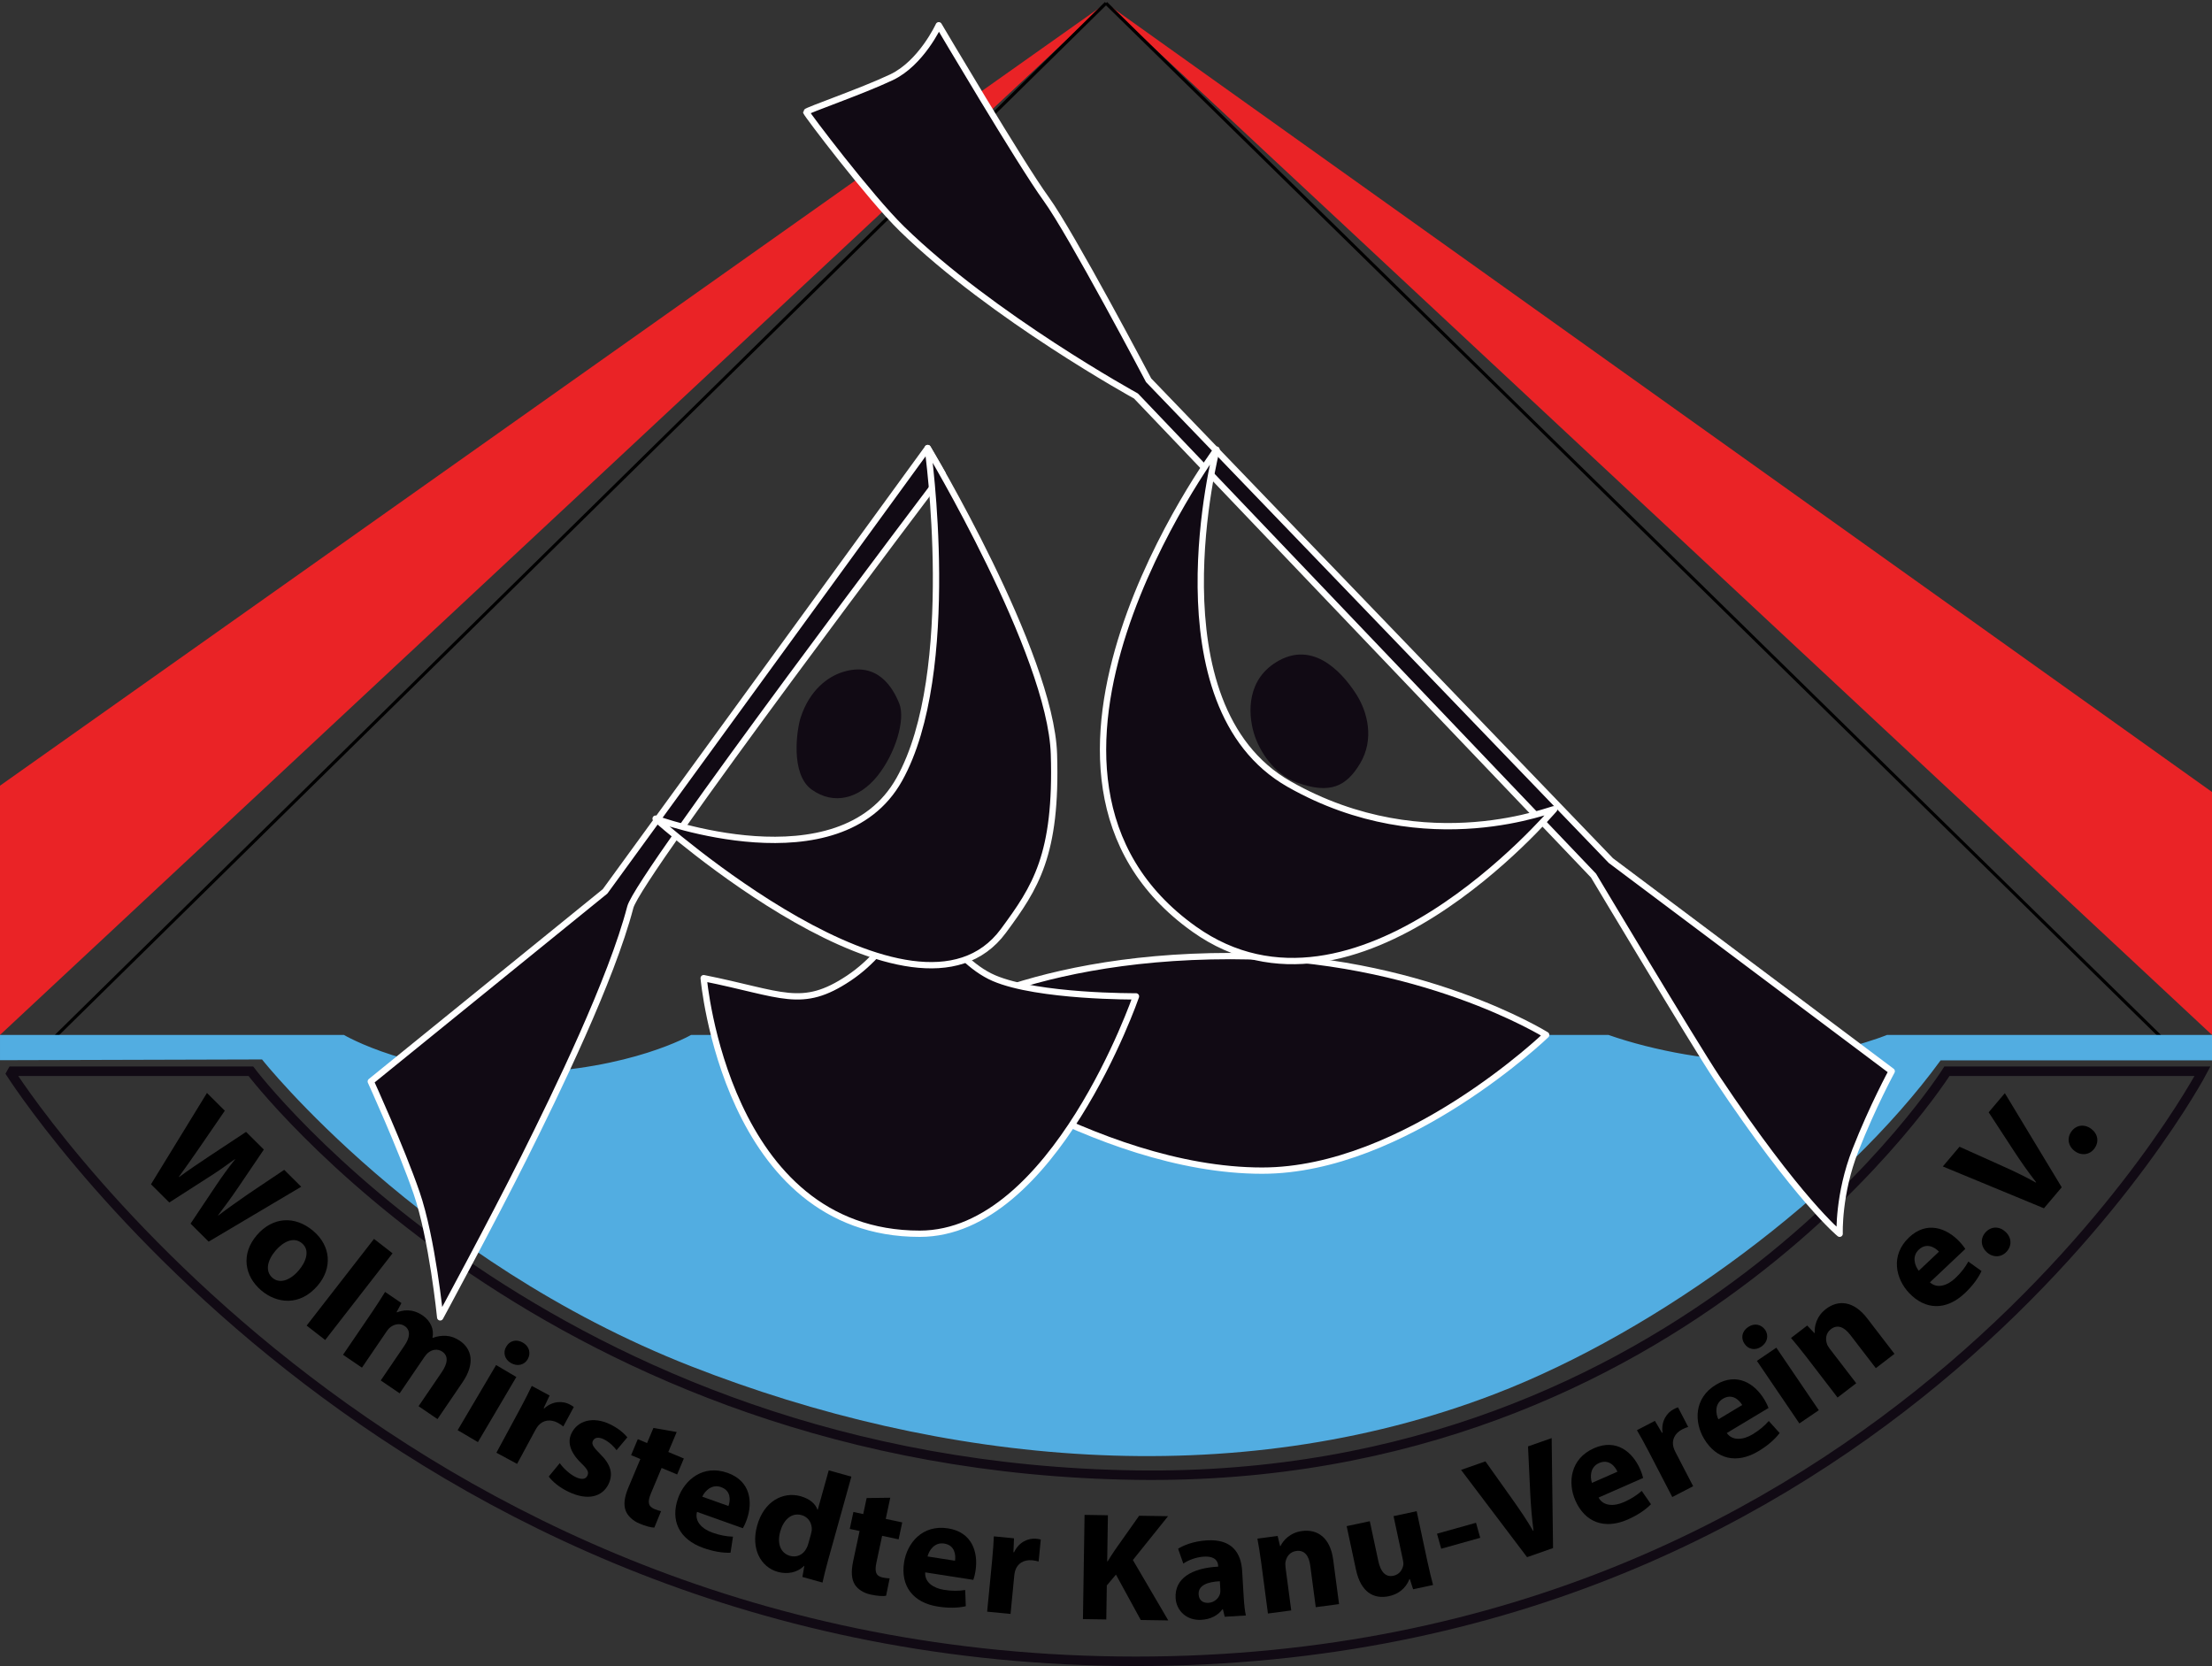 <?xml version="1.0" encoding="UTF-8" standalone="no"?><!DOCTYPE svg PUBLIC "-//W3C//DTD SVG 1.1//EN" "http://www.w3.org/Graphics/SVG/1.1/DTD/svg11.dtd"><svg width="100%" height="100%" viewBox="0 0 701 528" version="1.1" xmlns="http://www.w3.org/2000/svg" xmlns:xlink="http://www.w3.org/1999/xlink" xml:space="preserve" xmlns:serif="http://www.serif.com/" style="fill-rule:evenodd;clip-rule:evenodd;stroke-miterlimit:2;"><rect x="0" y="0" width="701" height="528" fill="#333333" stroke="none"/><g><g><path d="M350.5,1l-350.5,327l0,-79l350.5,-248Z" style="fill:#ea2326;fill-rule:nonzero;"/><path d="M701,251l0,77l-350.5,-327l350.5,250Z" style="fill:#ea2326;fill-rule:nonzero;"/><path d="M17.027,329.033l333.473,-328.033" style="fill:none;stroke:#000;stroke-width:1px;"/><path d="M350.5,1l334.677,328.033" style="fill:none;stroke:#000;stroke-width:1px;"/><path d="M615,336.044l86,0l0,-8.044l-103,0c0,0 -17,7 -39,8.042c-15.061,0.713 -35.04,-3.063 -49.25,-8.042l-290.75,0c0,0 -19,11 -53.5,12c-34.5,1 -56.5,-12 -56.5,-12l-109,0l0,8l83.041,-0.233c0,-0 50.459,63.733 135.959,97.233c78.891,30.911 171.488,40.708 254.587,8.844c52.413,-20.098 110.528,-63.457 141.413,-105.8Z" style="fill:#52ade1;fill-rule:nonzero;"/><path d="M3,339.5l76.5,0c0,0 94.519,125.341 280.5,128c174.842,2.5 257,-128 257,-128l81,0c0,0 -98.5,187 -338,187c-239.5,0 -357,-187 -357,-187Z" style="fill:none;stroke:#110a14;stroke-width:3px;"/><g><path d="M53.648,381.095l12.246,-7.861c2.906,-1.809 5.5,-3.651 8.544,-5.876l0.069,0.069c-2.383,2.951 -4.179,5.519 -6.077,8.33l-8.044,12.043l5.731,5.703l29.339,-17.397l-5.384,-5.357l-11.449,7.686c-3.251,2.295 -6.503,4.52 -9.442,6.779l-0.07,-0.069c2.245,-2.95 4.351,-5.831 6.561,-9.094l7.94,-11.73l-5.627,-5.6l-11.519,7.617c-3.459,2.295 -6.814,4.556 -9.72,6.711l-0.069,-0.069c1.968,-2.742 4.489,-6.248 6.733,-9.545l7.837,-11.419l-5.662,-5.634l-17.738,28.941l5.801,5.772Z" style="fill-rule:nonzero;"/><path d="M99.326,390.156c-5.848,-4.997 -12.937,-4.546 -17.967,1.34c-5.03,5.885 -3.925,12.889 1.402,17.441c4.88,4.17 12.221,5.158 17.919,-1.509c4.68,-5.476 4.234,-12.496 -1.354,-17.272Zm-3.587,3.896c2.57,2.197 1.258,5.845 -1.066,8.564c-2.802,3.278 -6.095,4.266 -8.293,2.388c-2.421,-2.069 -1.72,-5.53 0.954,-8.659c2.292,-2.682 5.686,-4.617 8.405,-2.293Z" style="fill-rule:nonzero;"/><path d="M97.174,420.107l5.88,4.57l21.349,-27.469l-5.881,-4.571l-21.348,27.47Z" style="fill-rule:nonzero;"/><path d="M108.71,429.359l5.995,4.081l7.859,-11.543c0.331,-0.486 0.758,-1.026 1.291,-1.374c1.054,-0.764 2.813,-1.345 4.393,-0.269c1.944,1.323 1.677,3.631 -0.033,6.142l-7.557,11.098l5.995,4.082l7.887,-11.584c0.331,-0.486 0.853,-1.079 1.319,-1.414c1.204,-0.899 2.879,-1.182 4.296,-0.216c1.985,1.351 1.786,3.646 -0.172,6.522l-7.336,10.773l5.995,4.082l7.942,-11.665c4.026,-5.913 2.971,-10.545 -0.836,-13.137c-1.458,-0.993 -2.894,-1.496 -4.429,-1.593c-1.318,-0.067 -2.76,0.136 -4.179,0.653l-0.081,-0.056c0.556,-2.644 -0.586,-5.319 -3.138,-7.057c-3.402,-2.316 -6.413,-1.639 -8.118,-0.962l-0.122,-0.083l1.537,-2.866l-5.184,-3.53c-1.105,1.796 -2.458,3.958 -4.14,6.428l-9.184,13.488Z" style="fill-rule:nonzero;"/><path d="M151.454,457.037l12.177,-20.636l-6.414,-3.785l-12.177,20.636l6.414,3.785Zm14.274,-31.518c-2.067,-1.22 -4.24,-0.624 -5.293,1.258c-1.088,1.747 -0.584,3.979 1.441,5.174c2.11,1.245 4.307,0.607 5.353,-1.165c1.054,-1.882 0.567,-4.046 -1.501,-5.267Z" style="fill-rule:nonzero;"/><path d="M157.315,460.403l6.554,3.538l5.772,-10.694c0.279,-0.518 0.601,-1.012 0.92,-1.397c1.525,-1.794 3.862,-2.203 6.277,-0.9c0.733,0.396 1.247,0.785 1.675,1.127l3.328,-6.166c-0.428,-0.343 -0.73,-0.505 -1.334,-0.831c-2.026,-1.094 -5.312,-1.197 -8.042,1.283l-0.173,-0.093l1.879,-3.997l-5.648,-3.049c-0.892,1.858 -1.899,3.931 -3.575,7.036l-7.633,14.143Z" style="fill-rule:nonzero;"/><path d="M173.904,467.945c1.212,1.666 3.435,3.491 6.264,4.845c6.188,2.961 10.787,1.523 12.712,-2.499c1.479,-3.203 0.75,-6.106 -2.684,-9.487c-2.208,-2.198 -2.793,-3.13 -2.307,-4.147c0.529,-1.105 1.774,-1.323 3.41,-0.541c1.856,0.889 3.374,2.484 4.092,3.48l3.415,-4.069c-1.009,-1.298 -2.988,-2.952 -5.507,-4.157c-5.348,-2.56 -10.255,-1.16 -12.18,2.862c-1.271,2.542 -0.711,5.798 3.034,9.437c2.117,2.046 2.526,2.894 1.997,3.999c-0.528,1.105 -1.707,1.41 -3.74,0.437c-1.989,-0.952 -4.129,-3.063 -5.007,-4.407l-3.499,4.247Z" style="fill-rule:nonzero;"/><path d="M207.072,452.55l-2.011,4.789l-2.937,-1.233l-2.125,5.06l2.937,1.233l-3.794,9.035c-1.309,3.118 -1.568,5.507 -0.853,7.348c0.61,1.585 2.14,3.131 4.353,4.06c1.943,0.816 3.664,1.273 4.72,1.291l2.136,-5.215c-0.535,-0.118 -1.25,-0.312 -2.109,-0.672c-2.078,-0.873 -2.198,-2.359 -1.079,-5.024l3.358,-7.997l4.924,2.068l2.125,-5.06l-4.925,-2.068l2.656,-6.325l-7.376,-1.29Z" style="fill-rule:nonzero;"/><path d="M235.423,484.331c0.273,-0.475 0.791,-1.487 1.219,-2.687c1.992,-5.584 1.247,-12.249 -6.045,-14.85c-7.845,-2.798 -13.654,2.257 -15.696,7.98c-2.519,7.061 0.285,13.055 7.946,15.788c3.046,1.087 6.026,1.629 8.663,1.529l0.773,-5.082c-2.106,-0.075 -4.16,-0.444 -6.56,-1.3c-3.277,-1.169 -5.644,-3.574 -4.838,-6.564l14.538,5.186Zm-12.872,-10.002c0.86,-1.826 3.015,-4.075 5.968,-3.022c3.231,1.153 2.949,4.278 2.34,5.985l-8.308,-2.963Z" style="fill-rule:nonzero;"/><path d="M262.632,465.986l-3.485,12.509l-0.094,-0.026c-0.592,-1.894 -2.534,-3.504 -5.366,-4.293c-5.523,-1.538 -11.634,1.591 -13.757,9.393c-1.999,7.175 1.089,13.071 6.565,14.596c2.974,0.829 6.127,0.283 8.313,-1.906l0.095,0.027l-0.617,3.49l6.373,1.776c0.339,-1.584 1.007,-4.348 1.731,-6.945l7.417,-26.622l-7.175,-1.999Zm-6.47,23.224c-0.171,0.614 -0.363,1.12 -0.649,1.599c-0.991,1.912 -3.037,2.868 -5.114,2.289c-2.974,-0.828 -4.225,-3.822 -3.134,-7.74c1.013,-3.635 3.527,-6.088 6.784,-5.18c2.219,0.618 3.329,2.657 3.215,4.71c-0.058,0.391 -0.155,0.923 -0.261,1.301l-0.841,3.021Z" style="fill-rule:nonzero;"/><path d="M274.646,474.766l-1.085,5.079l-3.115,-0.665l-1.146,5.367l3.114,0.665l-2.047,9.584c-0.706,3.307 -0.516,5.702 0.529,7.378c0.894,1.444 2.685,2.678 5.033,3.18c2.06,0.44 3.837,0.569 4.877,0.39l1.129,-5.521c-0.548,-0.017 -1.287,-0.074 -2.197,-0.269c-2.205,-0.471 -2.599,-1.908 -1.995,-4.735l1.811,-8.482l5.224,1.116l1.146,-5.367l-5.223,-1.116l1.433,-6.708l-7.488,0.104Z" style="fill-rule:nonzero;"/><path d="M308.458,500.69c0.18,-0.518 0.498,-1.609 0.694,-2.868c0.91,-5.858 -1.07,-12.265 -8.721,-13.453c-8.231,-1.279 -12.99,4.775 -13.922,10.779c-1.151,7.409 2.727,12.771 10.765,14.02c3.195,0.496 6.224,0.471 8.795,-0.122l-0.193,-5.137c-2.083,0.321 -4.17,0.344 -6.687,-0.047c-3.438,-0.534 -6.214,-2.453 -5.983,-5.541l15.252,2.369Zm-14.518,-7.412c0.502,-1.955 2.197,-4.568 5.296,-4.087c3.389,0.527 3.698,3.649 3.419,5.441l-8.715,-1.354Z" style="fill-rule:nonzero;"/><path d="M312.836,510.775l7.413,0.72l1.174,-12.095c0.057,-0.585 0.163,-1.165 0.308,-1.644c0.71,-2.245 2.705,-3.528 5.436,-3.262c0.83,0.08 1.454,0.239 1.981,0.389l0.677,-6.974c-0.527,-0.15 -0.868,-0.183 -1.551,-0.249c-2.292,-0.223 -5.36,0.956 -6.916,4.3l-0.195,-0.019l0.182,-4.413l-6.388,-0.62c-0.102,2.058 -0.227,4.359 -0.568,7.871l-1.553,15.996Z" style="fill-rule:nonzero;"/><path d="M343.193,513.125l7.398,0.115l0.168,-10.778l2.896,-3.435l7.862,14.384l8.721,0.136l-11.218,-19.141l11.145,-13.891l-9.162,-0.142l-7.667,10.857c-0.754,1.165 -1.556,2.328 -2.311,3.591l-0.147,-0.003l0.228,-14.6l-7.398,-0.115l-0.515,33.022Z" style="fill-rule:nonzero;"/><path d="M394.831,511.981c-0.323,-1.306 -0.552,-3.501 -0.689,-5.8l-0.495,-8.316c-0.335,-5.625 -3.158,-10.169 -11.131,-9.694c-4.353,0.259 -7.561,1.628 -9.168,2.657l1.655,4.712c1.507,-1.072 4.05,-2.058 6.495,-2.203c3.669,-0.219 4.461,1.55 4.537,2.822l0.021,0.342c-8.465,0.455 -13.864,3.771 -13.494,9.983c0.227,3.815 3.323,7.165 8.165,6.877c2.837,-0.169 5.222,-1.342 6.673,-3.343l0.147,-0.009l0.583,2.371l6.701,-0.399Zm-8.1,-8.255c0.026,0.44 0.004,0.883 -0.071,1.28c-0.399,1.546 -1.842,2.859 -3.701,2.97c-1.663,0.099 -2.99,-0.755 -3.104,-2.663c-0.171,-2.885 2.806,-3.995 6.722,-4.18l0.154,2.593Z" style="fill-rule:nonzero;"/><path d="M401.817,511.357l7.383,-0.977l-1.811,-13.699c-0.09,-0.68 -0.089,-1.421 0.047,-1.884c0.306,-1.424 1.334,-2.994 3.374,-3.264c2.672,-0.353 4.017,1.595 4.422,4.655l1.741,13.164l7.383,-0.976l-1.862,-14.087c-0.926,-6.996 -4.993,-9.72 -9.851,-9.077c-3.934,0.52 -6.061,3.124 -6.834,4.759l-0.145,0.019l-0.771,-3.21l-6.412,0.848c0.373,2.076 0.805,4.589 1.197,7.552l2.139,16.177Z" style="fill-rule:nonzero;"/><path d="M448.957,478.93l-7.331,1.566l2.979,13.944c0.123,0.575 0.197,1.161 0.098,1.633c-0.234,1.252 -1.087,2.887 -3.099,3.317c-2.54,0.543 -4.082,-1.282 -4.809,-4.684l-2.692,-12.603l-7.332,1.566l2.938,13.753c1.546,7.236 5.678,9.459 10.422,8.446c4.217,-0.901 5.91,-3.768 6.513,-5.4l0.144,-0.031l1.042,3.235l6.325,-1.351c-0.516,-1.944 -1.144,-4.416 -1.799,-7.482l-3.399,-15.909Z" style="fill-rule:nonzero;"/><path d="M455.398,486.063l1.336,4.765l12.361,-3.466l-1.336,-4.765l-12.361,3.466Z" style="fill-rule:nonzero;"/><path d="M492.174,490.616l-0.443,-34.846l-7.49,2.629l0.698,14.712c0.186,3.933 0.513,7.972 1.042,11.993l-0.139,0.049c-2.103,-3.624 -4.323,-6.843 -6.685,-10.169l-8.417,-11.846l-7.721,2.711l20.925,27.656l8.23,-2.889Z" style="fill-rule:nonzero;"/><path d="M520.725,468.398c-0.127,-0.533 -0.446,-1.624 -0.959,-2.79c-2.387,-5.428 -7.504,-9.762 -14.591,-6.646c-7.625,3.353 -8.377,11.017 -5.932,16.579c3.018,6.863 9.172,9.296 16.618,6.022c2.961,-1.302 5.5,-2.954 7.348,-4.837l-2.928,-4.225c-1.583,1.391 -3.329,2.534 -5.661,3.559c-3.185,1.4 -6.558,1.278 -8.025,-1.45l14.13,-6.212Zm-16.226,1.567c-0.629,-1.918 -0.606,-5.032 2.264,-6.295c3.14,-1.38 5.081,1.085 5.81,2.745l-8.074,3.55Z" style="fill-rule:nonzero;"/><path d="M529.961,474.442l6.611,-3.429l-5.595,-10.787c-0.27,-0.522 -0.497,-1.067 -0.636,-1.547c-0.625,-2.27 0.351,-4.432 2.787,-5.695c0.739,-0.384 1.35,-0.59 1.873,-0.751l-3.226,-6.221c-0.524,0.162 -0.828,0.32 -1.437,0.635c-2.044,1.061 -3.977,3.719 -3.463,7.372l-0.174,0.09l-2.248,-3.802l-5.698,2.955c1.034,1.782 2.182,3.781 3.806,6.913l7.4,14.267Z" style="fill-rule:nonzero;"/><path d="M560.462,446.217c-0.193,-0.513 -0.648,-1.554 -1.304,-2.646c-3.053,-5.083 -8.678,-8.735 -15.314,-4.747c-7.14,4.29 -6.917,11.987 -3.788,17.195c3.861,6.427 10.274,8.061 17.246,3.872c2.773,-1.665 5.082,-3.625 6.678,-5.727l-3.44,-3.821c-1.394,1.581 -2.981,2.935 -5.165,4.247c-2.982,1.792 -6.343,2.096 -8.143,-0.424l13.23,-7.949Zm-15.897,3.606c-0.867,-1.823 -1.238,-4.915 1.45,-6.53c2.94,-1.767 5.177,0.434 6.11,1.988l-7.56,4.542Z" style="fill-rule:nonzero;"/><path d="M576.395,446.934l-13.46,-19.824l-6.162,4.184l13.46,19.823l6.162,-4.183Zm-22.403,-26.366c-1.987,1.348 -2.376,3.567 -1.124,5.323c1.115,1.73 3.349,2.228 5.294,0.907c2.027,-1.377 2.389,-3.636 1.233,-5.338c-1.252,-1.757 -3.417,-2.241 -5.403,-0.892Z" style="fill-rule:nonzero;"/><path d="M582.343,442.91l5.906,-4.537l-8.417,-10.959c-0.418,-0.544 -0.788,-1.186 -0.901,-1.655c-0.447,-1.387 -0.341,-3.26 1.291,-4.514c2.137,-1.641 4.275,-0.627 6.156,1.821l8.089,10.531l5.907,-4.537l-8.657,-11.269c-4.298,-5.596 -9.183,-5.922 -13.068,-2.937c-3.148,2.418 -3.688,5.736 -3.54,7.538l-0.117,0.09l-2.271,-2.395l-5.13,3.94c1.361,1.611 2.991,3.572 4.812,5.943l9.94,12.94Z" style="fill-rule:nonzero;"/><path d="M622.824,395.811c-0.299,-0.459 -0.966,-1.38 -1.84,-2.306c-4.07,-4.312 -10.345,-6.676 -15.975,-1.361c-6.057,5.718 -4.193,13.189 -0.022,17.608c5.147,5.451 11.761,5.676 17.675,0.093c2.352,-2.22 4.189,-4.629 5.298,-7.023l-4.177,-2.997c-1.024,1.842 -2.285,3.504 -4.138,5.253c-2.529,2.389 -5.748,3.405 -8.045,1.328l11.224,-10.595Zm-14.758,6.923c-1.236,-1.595 -2.261,-4.536 0.02,-6.689c2.494,-2.354 5.149,-0.683 6.394,0.635l-6.414,6.054Z" style="fill-rule:nonzero;"/><path d="M635.839,396.761c1.83,-1.911 1.67,-4.507 -0.206,-6.303c-1.946,-1.864 -4.511,-1.878 -6.307,-0.002c-1.796,1.876 -1.67,4.507 0.241,6.337c1.876,1.796 4.51,1.808 6.272,-0.032Z" style="fill-rule:nonzero;"/><path d="M653.376,376.277l-18.022,-29.827l-5.129,6.059l8.05,12.334c2.151,3.298 4.479,6.616 6.97,9.816l-0.095,0.112c-3.648,-2.061 -7.193,-3.713 -10.913,-5.385l-13.255,-5.956l-5.287,6.246l32.046,13.258l5.635,-6.657Z" style="fill-rule:nonzero;"/><path d="M663.71,364.024c1.594,-2.112 1.131,-4.671 -0.942,-6.235c-2.152,-1.624 -4.701,-1.337 -6.265,0.736c-1.564,2.073 -1.13,4.672 0.982,6.265c2.073,1.564 4.69,1.268 6.225,-0.766Z" style="fill-rule:nonzero;"/></g><path d="M583,391c0,0 -0.5,-12.5 5,-26.5c5.5,-14 11.5,-25 11.5,-25l-89,-66.75l-146.5,-152.25c0,0 -24.5,-46.5 -32.5,-57.5c-8,-11 -34,-55 -34,-55c0,0 -5.5,12 -15,16.5c-9.5,4.5 -27,10.5 -27,11c0,0.5 20.075,27.011 30.31,37c28.69,28 74.19,53 74.19,53l145,152c0,0 31.896,53.345 39,64c26,39 39,49.5 39,49.5Z" style="fill:#110a14;fill-rule:nonzero;stroke:#fff;stroke-width:2px;stroke-linejoin:round;"/><path d="M294,142l4.73,8.19c0,0 -96.38,127.35 -98.98,137.31c-6,23 -23.25,58.5 -33.75,79.5c-10.2,20.4 -26.5,50.5 -26.5,50.5c0,0 -2.5,-25 -7.5,-39.5c-4.99,-14.46 -14.5,-35.25 -14.5,-35.25l74.25,-60.25l102.25,-140.5Z" style="fill:#110a14;fill-rule:nonzero;stroke:#fff;stroke-width:2px;stroke-linejoin:round;"/><path d="M490,328c0,0 -44.723,42.998 -90,43c-53,0.002 -109,-42 -110,-43c-1,-1 32,-25.011 100,-25c60.003,0.01 100,25 100,25Z" style="fill:#110a14;fill-rule:nonzero;stroke:#fff;stroke-width:2px;stroke-linejoin:round;"/><path d="M223,310c25,5 31,10 46,0c15,-10 21,-27.5 21,-27.5c0,0 11,21.5 25,27.5c14,6 45,5.773 45,5.773c0,-0 -25.953,75.2 -68.5,75.227c-61.5,0.038 -68.5,-81 -68.5,-81Z" style="fill:#110a14;fill-rule:nonzero;stroke:#fff;stroke-width:2px;stroke-linejoin:round;"/><path d="M385.534,142.5c-0,0 -21,81 23,106c44,25 85,7 84,8c-1,1 -62.937,74.292 -114.034,38c-68.991,-49 7.034,-152 7.034,-152Z" style="fill:#110a14;fill-rule:nonzero;stroke:#fff;stroke-width:2px;stroke-linejoin:round;"/><path d="M207.771,259.446c-0,0 58.229,21.554 77.229,-12.446c19,-34 9,-105 9,-105c0,0 39,65 40,97c1,32 -5.893,42.294 -16,56c-28.022,38 -110.229,-35.554 -110.229,-35.554Z" style="fill:#110a14;fill-rule:nonzero;stroke:#fff;stroke-width:2px;stroke-linejoin:round;"/><path d="M257.25,250.25c-6.884,-4.917 -4.713,-19.23 -3.5,-22.904c2.851,-8.643 8.539,-12.847 13.25,-14.346c11.113,-3.536 16,5 18,10c2,5 -1.206,15.829 -7,23c-5.75,7.116 -13.75,9.25 -20.75,4.25Z" style="fill:#110a14;fill-rule:nonzero;"/><path d="M405.333,209.333c12.036,-6.6 21.334,5.667 24.667,11c3.333,5.333 5.632,13.944 1,21.667c-4.333,7.223 -9.493,9.823 -20,6c-7.264,-2.643 -11.993,-10.039 -13.667,-15.751c-1.833,-6.249 -2.333,-17.249 8,-22.916Z" style="fill:#110a14;fill-rule:nonzero;"/></g></g></svg>